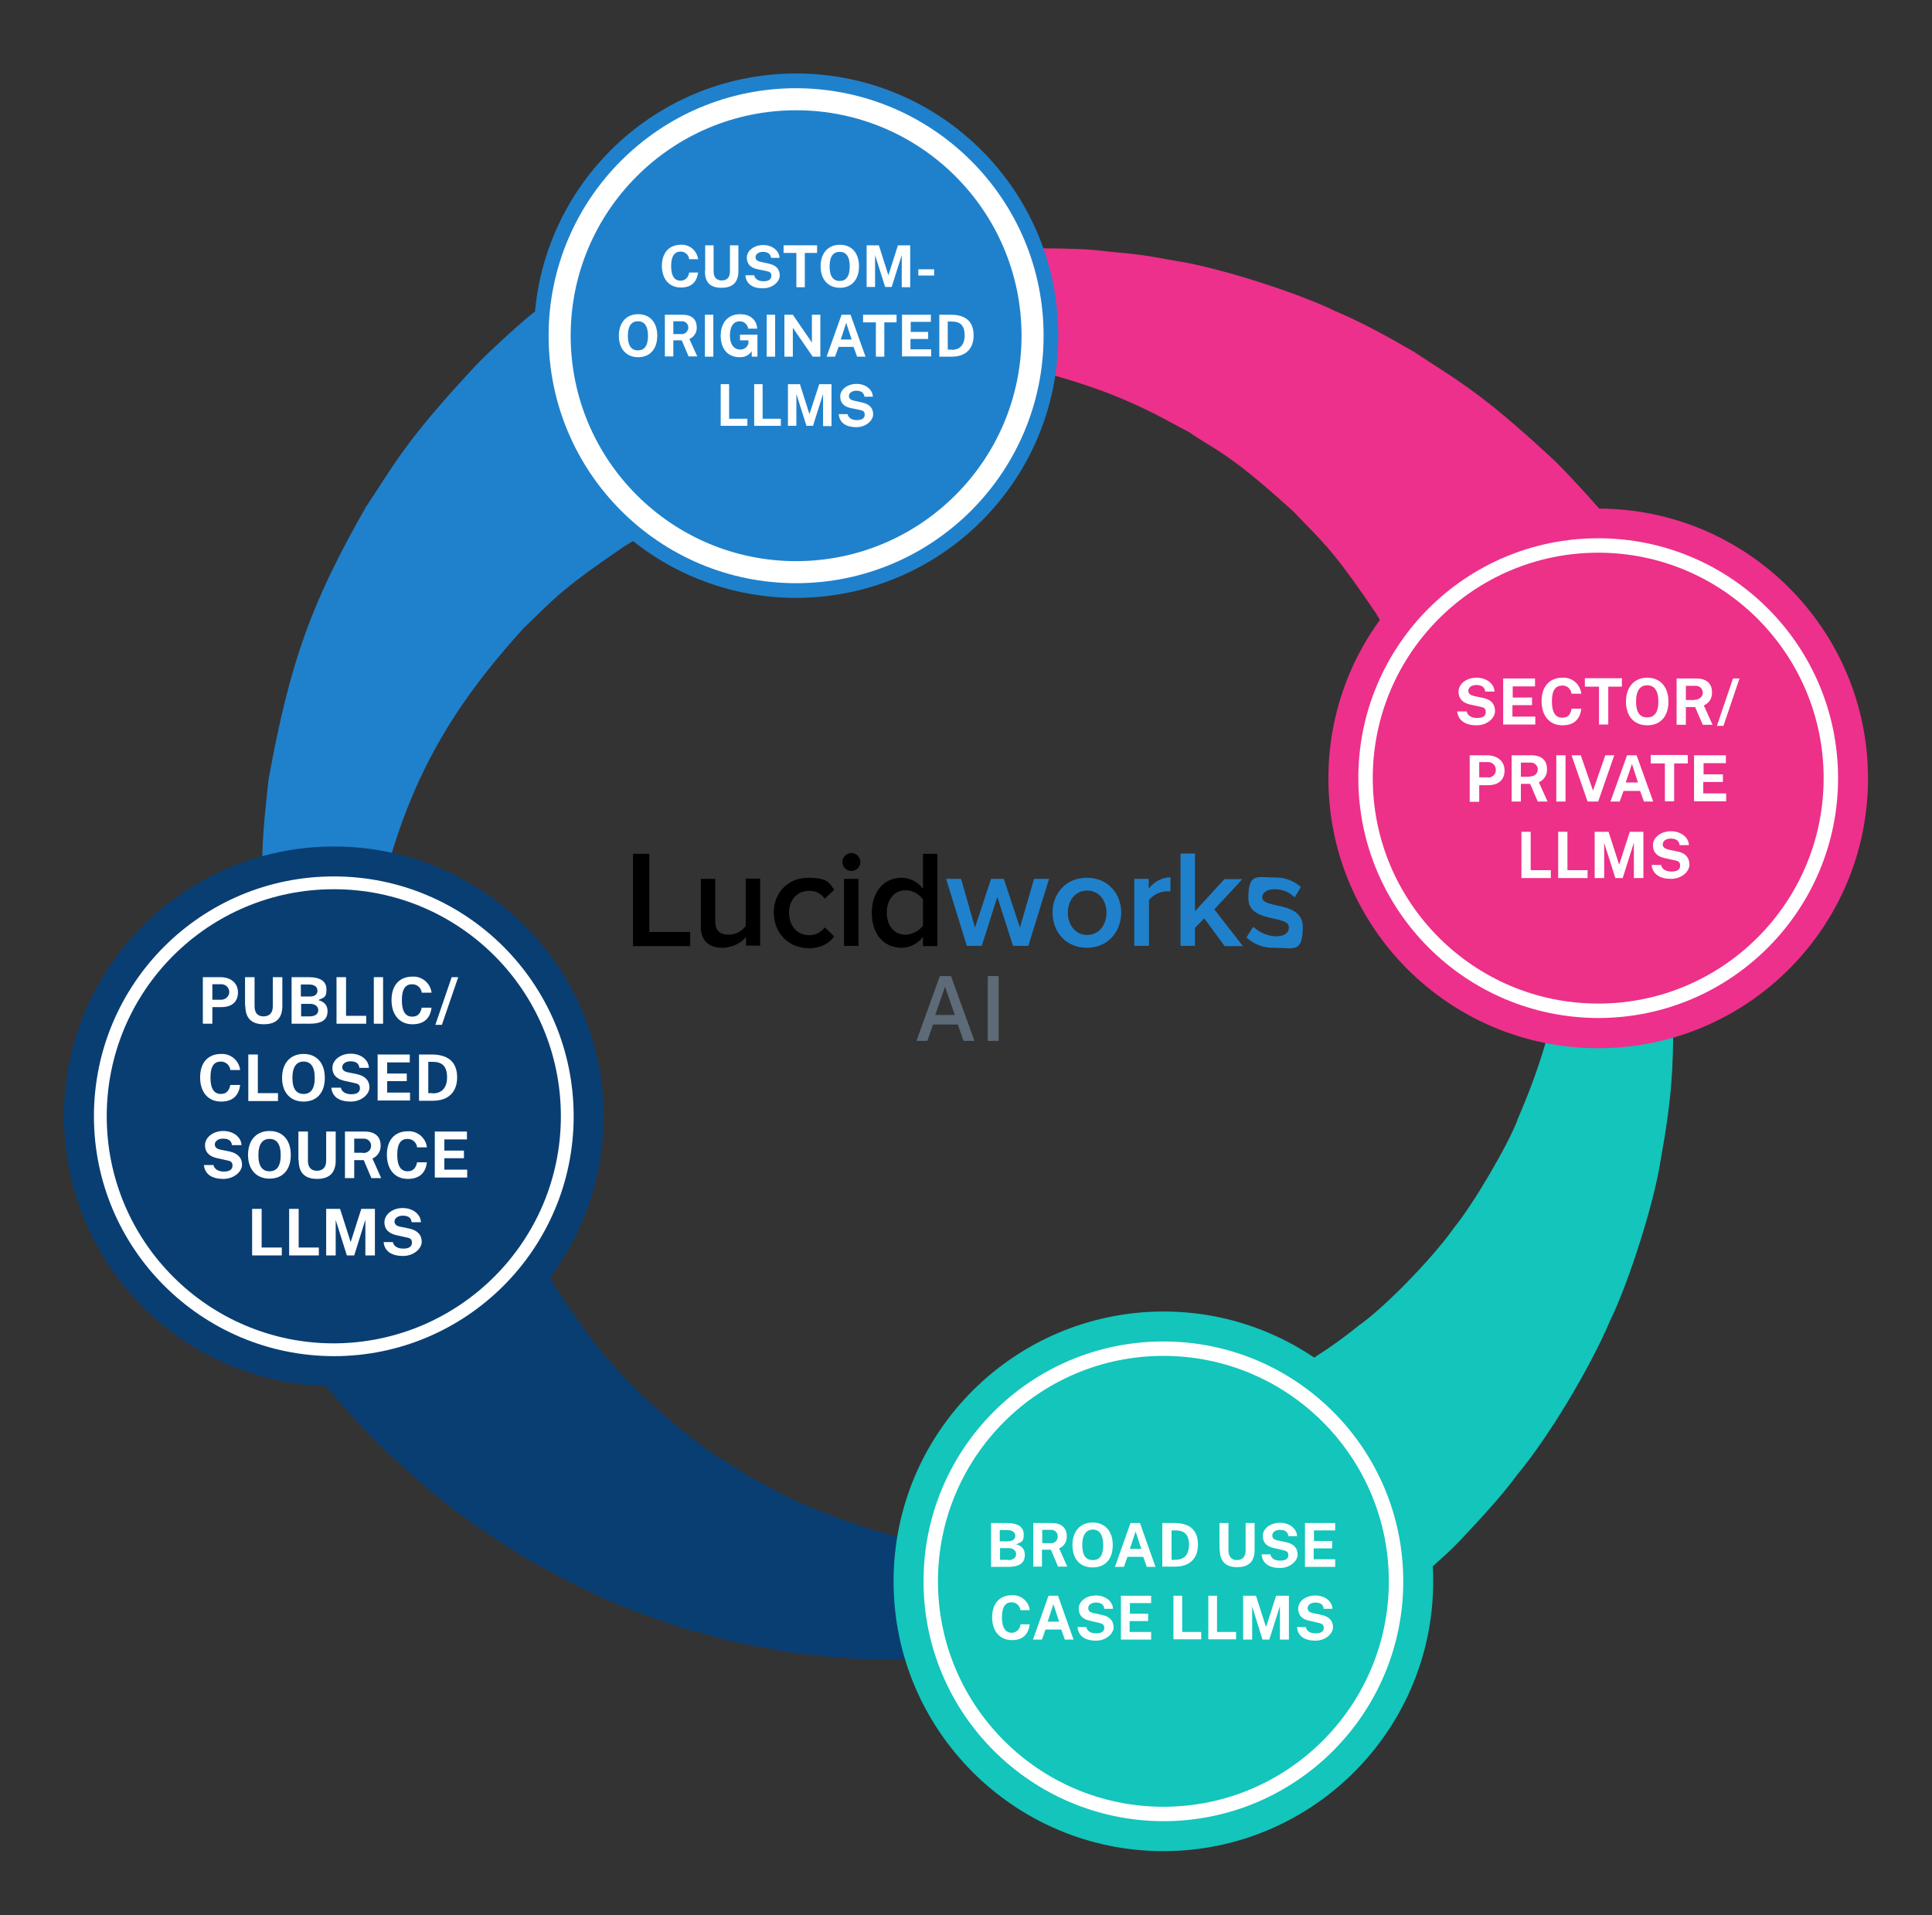 <?xml version="1.0" encoding="UTF-8"?> <svg xmlns="http://www.w3.org/2000/svg" xmlns:xlink="http://www.w3.org/1999/xlink" id="Layer_1" data-name="Layer 1" version="1.1" viewBox="0 0 709.6 703.4"><rect x="0" y="0" width="709.6" height="703.4" fill="#333333" stroke="none"/><defs><style> .cls-1 { fill: #5d6b78; } .cls-1, .cls-2, .cls-3, .cls-4, .cls-5, .cls-6, .cls-7, .cls-8, .cls-9 { stroke-width: 0px; } .cls-10 { clip-path: url(#clippath); } .cls-2 { fill: none; } .cls-3 { fill: #093e73; } .cls-4 { fill: #ed3088; } .cls-5 { fill: #ed308b; } .cls-6 { fill: #13c5bb; } .cls-7 { fill: #000; } .cls-8 { fill: #1f81cc; } .cls-9 { fill: #fff; } </style><clipPath id="clippath"><rect class="cls-2" width="709.6" height="703.4"></rect></clipPath></defs><path class="cls-7" d="M232.5,347.5v-33.9h6v28.7h15v5.2h-21Z"></path><g class="cls-10"><g><path class="cls-7" d="M274,347.5v-3.3c-2.2,2.5-5.4,3.9-8.7,3.9-5.2,0-7.9-2.8-7.9-7.8v-17.5h5.3v15.5c0,3.8,2,5,4.9,5,2.5,0,4.8-1.2,6.3-3.2v-17.4h5.3v24.6h-5.2c0,0,0,.1,0,.1Z"></path><path class="cls-7" d="M284.2,335.2c0-7.4,5.2-12.8,12.7-12.8s7.7,2.1,9.5,4.4l-3.5,3.3c-1.3-1.9-3.4-3-5.7-2.9-4.5,0-7.4,3.4-7.4,8.1s3,8.2,7.4,8.2c2.2,0,4.4-1,5.7-2.9l3.5,3.3c-1.7,2.4-4.6,4.4-9.5,4.4-7.5-.2-12.7-5.7-12.7-13.2"></path><path class="cls-7" d="M309.4,316.6c0-1.8,1.5-3.3,3.3-3.3,1.8,0,3.3,1.5,3.3,3.3s-1.5,3.3-3.3,3.3-3.3-1.5-3.3-3.3h0M310,347.5v-24.7h5.3v24.6h-5.3,0Z"></path><path class="cls-7" d="M339,347.5v-3.4c-1.9,2.5-4.8,4-7.9,4-6.3,0-10.9-4.8-10.9-12.8s4.6-12.9,10.9-12.9c3.1,0,6,1.5,7.9,4v-12.8h5.3v33.9h-5.3ZM339,340.1v-9.8c-1.5-2-3.8-3.3-6.4-3.3-4.2,0-6.9,3.4-6.9,8.2s2.7,8.1,6.9,8.1c2.5-.1,4.8-1.3,6.4-3.3"></path><path class="cls-8" d="M372.1,347.5l-5.8-18.1-5.7,18h-5.5l-7.6-24.6h5.5l5.1,17.9,5.9-17.9h4.7l5.9,17.9,5.2-17.9h5.5l-7.6,24.6h-5.8Z"></path><path class="cls-8" d="M386.6,335.2c0-7,4.8-12.8,12.6-12.8s12.6,5.9,12.6,12.8-4.8,12.9-12.6,12.9-12.6-5.9-12.6-12.9M406.4,335.2c0-4.3-2.6-8.1-7.1-8.1s-7.1,3.8-7.1,8.1,2.6,8.2,7.1,8.2c4.5,0,7.1-3.9,7.1-8.2"></path><path class="cls-8" d="M416.6,347.5v-24.7h5.3v3.6c1.9-2.5,4.8-4.1,8-4.2v5.2c-.5,0-1.1-.1-1.6,0-2.3,0-5.2,1.5-6.3,3.3v16.7h-5.4Z"></path><path class="cls-8" d="M449.8,347.5l-7.5-10.2-3.4,3.5v6.6h-5.3v-33.9h5.3v21.2l10.8-11.8h6.6l-10.3,11.1,10.5,13.5h-6.7Z"></path><path class="cls-8" d="M457.8,344.3l2.5-3.9c2.3,2.1,5.2,3.4,8.3,3.5,3.2,0,4.8-1.3,4.8-3.3,0-4.8-14.9-1.3-14.9-10.8s3.5-7.5,9.7-7.5c3.5-.1,6.9,1.1,9.6,3.5l-2.3,3.8c-1.9-2-4.6-3-7.3-3-2.8,0-4.6,1.2-4.6,3,0,4.4,14.9,1.1,14.9,10.9s-3.6,7.6-10.3,7.6c-3.8.2-7.6-1.2-10.4-3.8"></path><path class="cls-1" d="M344.9,358.5h4.4l8.6,23.8h-4l-2.1-6h-9.1l-2.1,6h-4l8.6-23.8ZM350.7,372.8l-3.6-10.4-3.6,10.4h7.2Z"></path><rect class="cls-1" x="362.8" y="358.5" width="4" height="23.8"></rect><path class="cls-3" d="M332.7,609.5c-1,0-2,0-3.4,0-1,0-2.2,0-3.7,0h-1.4c-7.9,0-15.8-.5-23.6-1.4-2.3-.2-5.1-.5-8.6-.9h-.4s-6.1-1.1-6.1-1.1c-15.3-2.8-15.6-2.8-22.3-4.7-2.7-.8-6.3-1.8-12.8-3.5h-.4c0-.1-.4-.3-.4-.3-2.5-.9-4.8-1.7-7.1-2.5-12.2-4.2-23.7-8.2-51-23.7h-.2c0-.1-.2-.3-.2-.3-1.6-1-3.1-2-4.6-3-14-9-23.3-15-46.9-37.1h0c-3.6-3.5-16.3-17.1-21-23.3-19.1-24.4-26.9-38.2-37.2-59.7l-5.7-12c-13-27.2-1.4-59.7,25.8-72.7,27.2-13,59.7-1.4,72.7,25.8,0,.2.2.3.2.5,2.9,6.2,4,11.6,5.6,19.2.4,1.7.7,3.5,1.1,5.4.3,1.2.5,2.2.7,2.9q.7,3.4,1.6,6.4c.2.7.4,1.5.7,2.5v.2s.6,2.3.6,2.3c.4,2.1,1,4.1,1.8,6.1.4,1,1,2.6,2,5.4,1.1,2.9,1.5,4.2,1.8,5,.4,1.1.5,1.5,5.5,12.4v.2c0,0,.2.2.2.2,1.4,3.5,8.3,15.4,9.9,17.9,13.6,20,17.7,24.3,25.3,32.1,1.4,1.4,2.9,3,4.6,4.7,18,16.4,24.6,20.6,32.4,25.4,2,1.2,4,2.5,6.2,4,2.1,1.1,4.1,2.2,6,3.2,7.8,4.3,15.2,8.3,33.8,14.7h.2c0,0,.2.1.2.1,12.9,4.9,31.2,7.8,40.1,9.2,1,.2,1.8.3,2.6.4,10.6,1.7,17.6,10,17.2,20.1-.2,4.5-2,8.9-5,12.2-3.4,3.7-8,6-13.1,6.3-4.1.3-7.4.5-10.1.7-8.3.6-10.5.7-13.3.7"></path><path class="cls-3" d="M171.8,416.2c1.8,7.9,1.1,5.4,3.1,12.4,2.8,10.7,1.3,5.4,4.7,14.8,3.3,8.5-.2,1.2,7.7,18.1,1.8,4.3,9,16.9,10.7,19.5,16.7,24.6,20.1,26.7,31.1,38.4,23.5,21.4,28.6,23,40.5,30.8,10.8,5.6,17.2,10.4,41.6,18.7,15.2,5.8,36.2,8.7,44.5,10.1,13.3,2.2,11.1,18.9,0,19.7-24.8,1.7-18.8,1.4-29.7,1.3-15.5-.3-11.7-.1-32.8-2.3-28.9-5.3-16.4-2.8-40-9.1-15.6-5.7-25-7.5-56.6-25.5-16.6-10.8-24.7-15.2-50.2-39-3.5-3.4-15.9-16.6-20-22.1-18.1-23.2-25.6-36-36.2-58l-5.6-12c-10.7-22.4-1.3-49.3,21.1-60,22.4-10.7,49.3-1.3,60,21.1,0,.2.2.4.3.6,3,6.4,3.8,12.1,6.1,22.6"></path><path class="cls-8" d="M117,368.9c-1,0-2.1,0-3.1-.2-8.9-1.4-15.7-8.8-16.2-17.8-.3-4.2-.5-7.4-.7-10.1-.8-10.9-.8-11.4-.7-16.8,0-1,0-2.2,0-3.7v-1.4c0-7.9.5-15.8,1.4-23.6.2-2.3.5-5.1.9-8.6v-.4s.1-.4.1-.4c7.8-42.6,15.4-64.1,35.7-99.7v-.2c.1,0,.3-.2.3-.2,1-1.6,2-3.2,3-4.6,9-14,15-23.3,37-46.9h0c3.4-3.7,17-16.4,23.2-21l3.4-2.7c9.5-7.5,9.7-7.6,12.6-9.5,1.2-.8,2.8-1.8,6.1-4.1h0c0,0,0-.1,0-.1,2.5-1.6,4.2-2.7,5.4-3.6,4.1-2.7,4.4-2.9,12-7l3.9-2.1,3.3-1.8c6.1-3.2,6.2-3.3,10.1-5.1.7-.3,1.6-.7,2.6-1.3l12-5.7c27.2-12.8,59.7-1.2,72.6,26.1,12.8,27.2,1.2,59.7-26.1,72.6,0,0,0,0-.1,0-6.2,2.9-11.6,4-19.1,5.6-1.7.4-3.5.7-5.5,1.2l-2.8.6q-3.5.8-6.5,1.6c-.7.2-1.5.4-2.6.7h-.2s-2.9.8-2.9.8c-1.8.4-3.6.9-5.4,1.6-1,.4-2.6,1-5.6,2.1-2.9,1.1-4.1,1.5-5,1.8-1.1.4-1.5.5-12.4,5.5h-.2c0,0-.2.2-.2.2-3.5,1.4-15.4,8.3-17.9,9.9-20,13.6-24.3,17.7-32.1,25.3-1.4,1.4-3,2.9-4.8,4.6-13.7,15.1-23.9,28.8-31.9,43.1-8.7,15.5-15.3,32.7-20.2,52.4-.3,1.4-.6,2.5-.8,3.4-.7,2.3-1.2,4.7-1.5,7.1-.1.8-.3,1.7-.5,2.8l-2.2,13.5c-1.5,9.4-9.6,16.3-19.1,16.3"></path><path class="cls-8" d="M289.6,166.5c-7.8,1.7-5.4,1.1-12.4,3.1-10.9,2.8-5.1,1.2-14.8,4.7-8.5,3.3-1.2-.2-18.1,7.7-4.3,1.8-16.9,9-19.5,10.7-24.6,16.7-26.6,20-38.4,31.1-26.8,29.4-44.1,57.6-54.6,99.8-2.3,9.1-1.7,6.3-2.9,14.1,0,.4-2.2,13.5-2.2,13.4-.9,5.4-5.9,9-11.3,8.1-4.5-.7-7.9-4.5-8.3-9-1.7-24.8-1.4-18.8-1.3-29.7.3-15.4.1-11.7,2.3-32.8,7.4-40.5,14.4-61.2,34.6-96.7,10.7-16.5,15.1-24.7,39-50.2,3.4-3.5,16.6-15.9,22.1-20,18.3-14.3,10.1-8,21.8-16,11.2-7.3,5.8-4.2,20.5-12.2,11-5.8,8.3-4.4,15.7-8l12-5.6c22.4-10.7,49.3-1.3,60,21.1,10.7,22.4,1.3,49.3-21.1,60-.2,0-.4.2-.6.3-6.4,3-12,3.8-22.6,6.1"></path><path class="cls-6" d="M418,635.3c-30.1,0-54.5-24.4-54.6-54.5,0-21.1,12.2-40.4,31.3-49.4,5.8-2.7,13.1-4.3,21.5-6.2,16.6-3.7,39.4-8.7,64.6-25.3,1.1-.7,2.2-1.5,3.3-2.2,5.3-3.4,10.5-7.2,15.4-11.2l.3-.2.3-.2c8.6-6.3,25-22.8,33.4-34.4l.2-.3.2-.3c7.3-8.8,20-30.7,23.4-39.6v-.2c0,0,.1-.2.1-.2,7.8-18,12.6-33.8,15.2-49.9,0-.4,1.5-9.3,2-12.4h0s.2-1.1.2-1.1c1.5-9.4,9.6-16.3,19.1-16.3,1,0,2.1,0,3.1.2,8.9,1.4,15.7,8.8,16.2,17.8.4,5.7.6,8.6.7,10.5q.2,3.2.5,8l.2,3v.4c0,2,0,3.9,0,5.7-.2,15.1-.3,25.1-4.8,49.9-2.3,14.9-11.5,44-18.4,58.1-7.4,17.5-22.6,42.8-34.1,56.6-6.2,8.4-13.1,15.7-19.8,22.9l-1.5,1.6c-2.6,2.7-5.3,5.2-7.9,7.5-1.2,1.1-2.4,2.2-3.5,3.2h0c-11.8,11.1-29.3,24.1-44.6,33.4h-.2c0,.1-1.6,1-1.6,1-17.1,9.3-17.4,9.5-32.2,16.4l-5,2.3c-7.2,3.4-15.2,5.2-23.2,5.2"></path><path class="cls-6" d="M486.2,507.9c6.4-4.4,13.3-8.7,19.6-14.1,9.7-7.2,26.8-24.5,35.4-36.5,7.9-9.4,21.1-32.2,25-42.2,7.3-16.8,12.9-33.6,15.9-52.2,0-.4,2.2-13.9,2.2-13.4.9-5.4,5.9-9,11.3-8.1,4.5.7,7.9,4.5,8.2,9.1,1.1,16.8.7,9.7,1.4,21.1-.3,18.5.2,27.1-4.7,54.2-2,13.2-10.9,42-17.7,55.7-7.3,17.3-22.5,42.2-32.9,54.7-6.4,8.6-13.7,16.2-20.7,23.8-3.6,3.7-7.4,7-11,10.4-12.1,11.3-29.2,23.8-43,32.1-20.3,11-17.8,9.7-38,19.2-22.6,10.4-49.3.5-59.7-22-10.3-22.3-.8-48.8,21.4-59.4,15.1-7.1,48.2-6.4,87.4-32.2"></path><path class="cls-5" d="M586,342.3c-21.1,0-40.4-12.2-49.4-31.3-2.9-6.2-4-11.6-5.6-19.2-.4-1.7-.7-3.5-1.1-5.4-.3-1.2-.5-2.1-.6-2.9q-.8-3.4-1.6-6.4c-.2-.7-.4-1.5-.7-2.5v-.2s-.6-2.3-.6-2.3c-.4-2.1-1-4.1-1.8-6.1-.4-1-1-2.6-2-5.4-.4-1.1-.8-2.2-1.2-3.3-.6-1.7-1.2-3.4-1.9-4.9-1.2-2.7-2.2-4.8-3-6.5-1.7-4-3.6-7.8-5.9-11.5-.8-1.3-1.5-2.6-2.2-3.8-1.1-2-2.1-3.9-3.2-5.6-13.5-19.9-17.7-24.3-25.3-32.1-1.4-1.4-2.9-3-4.6-4.8-18-16.4-24.6-20.6-32.4-25.4-2-1.2-4-2.5-6.2-4-1.5-.8-3.1-1.6-4.7-2.5-10.5-5.7-24.9-13.4-52.1-20.2-1.4-.4-2.6-.6-3.5-.9-2.2-.6-4.5-1.1-6.8-1.4-.8-.1-1.8-.3-3-.5l-13.5-2.2-8.7-1.4.2-2.2c-8.6-6.4-10.3-18.5-3.9-27.1,3.4-4.5,8.6-7.3,14.2-7.7,5.1-.3,7.2-.5,8.8-.6,2.5-.2,3.6-.3,12.3-.8h.4s.4,0,.4,0c2.2,0,4.2,0,6,0,10.2.1,16.9.2,24.4,1.2,2.1.2,3.8.4,5.2.5,4.8.4,9.5,1.1,14.3,2,1.5.3,3.4.6,5.7,1,14.9,2.3,44,11.5,58.1,18.4,10.2,4.3,19.8,9.7,29,15h.2c0,.1.2.3.2.3,1.6,1.1,3.2,2,4.6,3,14,9,23.3,15,46.9,37h0c3.6,3.5,16.3,17.1,21,23.3l2.8,3.5c7.4,9.5,7.5,9.6,9.4,12.5.7,1.1,1.8,2.8,4.1,6.1h0c0,0,0,.2,0,.2,1.6,2.5,2.7,4.2,3.5,5.4,2.5,3.7,4.8,7.6,6.8,11.6.6,1.2,1.4,2.5,2.3,4.2l1.8,3.3c3.3,6.2,3.3,6.3,5.2,10.2.3.7.7,1.6,1.2,2.6l5.7,12c12.8,27.3,1.1,59.8-26.2,72.6-7.2,3.4-15.1,5.2-23.1,5.2"></path><path class="cls-5" d="M539.2,284.3c-1.8-7.9-1.1-5.4-3.1-12.4-2.8-10.7-1.3-5.4-4.7-14.8-1.1-2.8-2-5.9-3.4-8.9-6.3-13.7-5.6-12.4-9.3-18.9-1.9-3.2-3.6-6.7-5.7-9.9-16.6-24.5-19.9-26.5-31.1-38.4-23.5-21.4-28.6-23-40.5-30.8-11.3-5.9-26.3-15.5-59.4-23.8-9.2-2.3-6.2-1.7-14.1-2.9l-13.5-2.2c-5.4-.9-9-5.9-8.1-11.3.7-4.5,4.5-7.9,9-8.2,13-.9,6.9-.5,21.1-1.4,13.8.2,21.2.1,29.5,1.2,14.7,1.5,9.4.8,24.7,3.5,13.3,2,42,10.9,55.7,17.7,9.7,4.1,18.9,9.3,28.2,14.6,16.6,10.7,24.7,15.2,50.2,39,3.5,3.4,15.9,16.6,20,22.1,14.4,18.4,7.9,10,16,21.8,7.3,11.3,4.3,5.9,12.2,20.5,5.8,11,4.4,8.3,8,15.7l5.6,12c10.7,22.4,1.2,49.3-21.2,60s-49.3,1.2-60-21.2c0-.2-.2-.3-.2-.5-3-6.4-3.8-12.1-6.1-22.6"></path><path class="cls-6" d="M426.2,652.8c-41.3,0-74.7-33.5-74.7-74.7,0-41.3,33.5-74.7,74.7-74.7,41.3,0,74.7,33.5,74.7,74.7,0,37-27,68.4-63.5,73.9-3.7.6-7.4.8-11.2.8h0ZM426.3,526.5c-2.6,0-5.2.2-7.7.6-28.2,4.3-47.5,30.6-43.2,58.7,3.8,25.2,25.4,43.8,50.9,43.8,2.6,0,5.2-.2,7.7-.6,28.2-4.3,47.5-30.6,43.2-58.7-3.8-25.2-25.4-43.8-50.9-43.8"></path><path class="cls-9" d="M495.7,567.6c-5.8-38.4-41.6-64.8-79.9-59s-64.8,41.6-59,79.9c5.8,38.4,41.6,64.8,79.9,59h0c38.3-5.8,64.7-41.6,59-79.9"></path><path class="cls-6" d="M412.3,485.9c-50.9,7.7-86,55.2-78.3,106.1,7.7,50.9,55.2,86,106.1,78.3,50.9-7.7,86-55.2,78.3-106.1,0,0,0,0,0,0-7.7-50.9-55.2-85.9-106.1-78.3M355.7,588.7c-5.9-39,20.9-75.3,59.9-81.2s75.3,20.9,81.2,59.9c5.9,39-20.9,75.3-59.9,81.2h0c-38.9,5.8-75.3-21-81.2-59.9M406.1,509h0"></path><path class="cls-9" d="M197,391.8c-5.8-38.3-41.5-64.6-79.8-58.8-38.3,5.8-64.6,41.5-58.8,79.8,5.8,38.3,41.5,64.6,79.8,58.8h0c38.3-5.8,64.6-41.5,58.8-79.8"></path><path class="cls-3" d="M114.9,317.9c-46.5,7.1-78.6,50.5-71.6,97,0-.4-.1-.8-.2-1.2,0,.4.1.8.2,1.2,0,.2,0,.4,0,.6,0-.2,0-.4,0-.6,7,46.6,50.5,78.6,97,71.6,46.6-7,78.6-50.5,71.6-97s-50.5-78.6-97-71.6c0,0,0,0,0,0M61.9,412.2c-5.4-36.4,19.7-70.2,56-75.6,36.2-5.4,70,19.5,75.6,55.8.3,2.1.6,3.7.8,5.1-.2-1.6-.5-3.3-.8-5.1,5.6,36.3-19.4,70.3-55.7,75.9-36.3,5.6-70.3-19.4-75.9-55.7,0,0,0-.2,0-.3M180.7,387.1c.1.6.2,1.5.4,2.6-.1-1-.3-1.9-.4-2.6"></path><path class="cls-9" d="M652.9,269c-5.8-38.4-41.6-64.8-80-59-38.4,5.8-64.8,41.6-59,80,5.8,38.4,41.6,64.8,80,59,0,0,0,0,0,0,38.4-5.8,64.8-41.6,59-80"></path><path class="cls-5" d="M671.2,267.5c0-.4-.1-.8-.2-1.3,0-.2,0-.4,0-.6,0,.2,0,.4,0,.6-7.3-48.4-52.5-81.8-100.9-74.5-48.4,7.3-81.8,52.5-74.5,100.9,7.3,48.4,52.5,81.8,100.9,74.5,48.4-7.4,81.7-52.5,74.5-100.9,0,.4.1.8.2,1.3M516.2,289.6c-.3-2.1-.6-3.8-.8-5.2.2,1.6.5,3.4.8,5.2-5.6-37.1,19.9-71.7,57-77.2,37.1-5.6,71.7,19.9,77.2,57,5.6,37.1-19.9,71.7-57,77.2-37.1,5.6-71.6-19.9-77.2-57M517.5,298.4c-.1-.8-.3-1.8-.5-3.2.2,1.2.4,2.4.5,3.2"></path><path class="cls-9" d="M352,112.3c-5.6-37.1-40.3-62.7-77.4-57.1-37.1,5.6-62.7,40.3-57.1,77.4,5.6,37.1,40.3,62.7,77.4,57.1,37.1-5.6,62.7-40.3,57.1-77.4"></path><path class="cls-8" d="M369.9,109.6c-7.1-47-50.9-79.3-97.9-72.2l7.1-1.1-7.1,1.1-12.2,1.8,12.2-1.8c-47,7.1-79.3,50.9-72.2,97.9,7.1,47,50.9,79.3,97.9,72.2,47-7.1,79.3-50.9,72.2-97.9M294.6,187.5c-36,5.4-69.5-19.3-74.9-55.3-5.4-36,19.3-69.5,55.3-74.9,36-5.4,69.5,19.3,74.9,55.3,5.4,36-19.3,69.5-55.3,74.9"></path><path class="cls-7" d="M544.9,263.2h2.8c.3,1.2,1.4,1.9,3,1.9s2.5-.5,2.5-1.7-.7-1.3-1.9-1.6l-2.5-.5c-2.1-.4-3.5-1.6-3.5-3.8s2.3-4,5.2-4,5.2,1.8,5.2,4.1h-2.7c-.1-1.4-1.2-1.9-2.6-1.9s-2.3.8-2.3,1.6.5,1.3,1.8,1.6l2.3.5c2.6.5,3.6,1.9,3.6,3.8s-2.2,4.1-5.4,4.1-5.3-1.3-5.6-4"></path><path class="cls-7" d="M558.3,253.7h9.2v2.3h-6.5v3.2h5.6v2.2h-5.6v3.3h6.6v2.3h-9.3v-13.4Z"></path><path class="cls-7" d="M569.4,260.3c0-4.2,2.3-6.8,6.1-6.8,2.8-.1,5.1,1.9,5.5,4.6h-2.8c-.1-1.4-1.3-2.4-2.7-2.4-1.9,0-3,1.3-3,4.6s1.1,4.7,3,4.7c1.4,0,2.6-1.2,2.7-2.6h2.8c-.3,2.5-1.7,4.8-5.5,4.8s-6.1-2.8-6.1-7"></path><path class="cls-7" d="M586,256.1h-4v-2.4h10.7v2.4h-4v11h-2.7v-11Z"></path><path class="cls-7" d="M593.8,260.4c0-4.3,2.4-6.9,6.2-6.9s6.1,2.6,6.1,6.9-2.4,6.9-6.1,6.9-6.2-2.6-6.2-6.9M603.2,260.4c0-3.3-1.2-4.7-3.2-4.7s-3.2,1.4-3.2,4.7,1.3,4.6,3.2,4.6,3.2-1.3,3.2-4.6"></path><path class="cls-7" d="M608.5,253.7h5.6c3.2,0,4.6,1.6,4.6,4,0,1.6-.9,3.1-2.4,3.8l2.5,5.6h-2.8l-2.2-5.2h-2.7v5.2h-2.7v-13.4ZM613.7,259.8c1.2.1,2.2-.7,2.3-1.8,0,0,0-.2,0-.3,0-1.1-.9-2-1.9-2,0,0-.1,0-.2,0h-2.7v4.1h2.5Z"></path><path class="cls-7" d="M624.8,253.7h1.9l-4.7,13.7h-1.9l4.7-13.7Z"></path><path class="cls-7" d="M548.6,275.9h4.9c2.9,0,5.1,1.6,5.1,4.4s-1.9,4.2-4.8,4.2h-2.6v4.8h-2.7v-13.4ZM553.8,282.4c1.2,0,2.3-.9,2.3-2.1,0,0,0,0,0-.1,0-1.2-1-2.2-2.2-2.2,0,0-.1,0-.2,0h-2.5v4.4h2.5Z"></path><path class="cls-7" d="M560.7,275.9h5.6c3.2,0,4.6,1.6,4.6,4,0,1.6-.9,3.1-2.4,3.8l2.5,5.6h-2.8l-2.2-5.2h-2.7v5.2h-2.7v-13.4ZM565.9,282c1.2.1,2.2-.7,2.3-1.8,0,0,0-.2,0-.3,0-1.1-.9-2-1.9-2,0,0-.1,0-.2,0h-2.7v4.1h2.5Z"></path><rect class="cls-7" x="573.6" y="275.9" width="2.7" height="13.4"></rect><path class="cls-7" d="M578.2,275.9h2.6l3.6,10.3,3.6-10.3h2.6l-4.6,13.4h-3.1l-4.6-13.4Z"></path><path class="cls-7" d="M594.1,275.9h2.9l4.8,13.4h-2.7l-1.1-3.1h-4.8l-1.1,3.1h-2.7l4.8-13.4ZM597.3,283.8l-1.8-5.3-1.8,5.3h3.6Z"></path><path class="cls-7" d="M605,278.3h-4v-2.4h10.7v2.4h-4v11h-2.7v-11Z"></path><path class="cls-7" d="M613.6,275.9h9.2v2.3h-6.5v3.2h5.6v2.2h-5.6v3.3h6.6v2.3h-9.3v-13.4Z"></path><path class="cls-7" d="M563.5,298.1h2.7v11.1h5.8v2.3h-8.5v-13.4Z"></path><path class="cls-7" d="M574.2,298.1h2.7v11.1h5.8v2.3h-8.5v-13.4Z"></path><path class="cls-7" d="M584.9,298.1h3.9l3.1,9.5,3.1-9.5h3.9v13.4h-2.7v-10.2l-3.2,10.2h-2.1l-3.2-10.2v10.2h-2.7v-13.4Z"></path><path class="cls-7" d="M601.3,307.7h2.8c.3,1.2,1.4,1.9,3,1.9s2.5-.5,2.5-1.7-.7-1.3-1.9-1.6l-2.5-.5c-2.1-.4-3.5-1.6-3.5-3.8s2.3-4,5.2-4,5.2,1.8,5.2,4.1h-2.7c-.1-1.4-1.2-1.9-2.6-1.9s-2.3.8-2.3,1.6.5,1.3,1.8,1.6l2.3.5c2.6.5,3.6,1.9,3.6,3.8s-2.2,4.1-5.4,4.1-5.3-1.3-5.6-4"></path><path class="cls-7" d="M378.5,561.5h4.6c3.3,0,4.9,1.2,4.9,3.3s-.6,2.2-2.2,2.9c1.5.2,2.6,1.5,2.5,3.1,0,2.4-1.5,3.5-5,3.5h-4.8v-12.7ZM383.5,566.8c1,0,2-.5,2-1.6s-.9-1.7-2.2-1.7h-2.3v3.3h2.5ZM383.4,572.2c1.5,0,2.4-.7,2.4-1.7s-1-1.7-2.2-1.7h-2.5v3.4h2.3Z"></path><path class="cls-7" d="M390.8,561.5h5.4c3,0,4.4,1.6,4.4,3.8,0,1.5-.8,3-2.2,3.6l2.4,5.3h-2.7l-2.1-4.9h-2.6v4.9h-2.6v-12.7ZM395.7,567.3c1.1.1,2.1-.7,2.2-1.7,0,0,0-.2,0-.2,0-1-.8-1.9-1.9-1.9,0,0-.1,0-.2,0h-2.5v3.9h2.4Z"></path><path class="cls-7" d="M402.2,567.9c0-4.1,2.3-6.6,5.9-6.6s5.8,2.5,5.8,6.6-2.2,6.5-5.8,6.5-5.9-2.5-5.9-6.5M411.1,567.9c0-3.2-1.2-4.5-3-4.5s-3.1,1.3-3.1,4.5,1.2,4.4,3.1,4.4,3-1.3,3-4.4"></path><path class="cls-7" d="M419.2,561.5h2.7l4.6,12.7h-2.6l-1-3h-4.6l-1.1,3h-2.6l4.6-12.7ZM422.3,569l-1.7-5.1-1.7,5.1h3.4Z"></path><path class="cls-7" d="M428.4,561.5c.3,0,2.7,0,3.8,0,4.6.1,6.6,2.5,6.6,6.3s-2.1,6.4-6.7,6.4h-3.7v-12.7ZM432.2,572.2c2.2,0,4-1.2,4-4.4s-1.5-4.2-3.9-4.2h-1.2v8.6h1.2Z"></path><path class="cls-7" d="M445,569.3v-7.8h2.6v8c0,1.9,1,2.7,2.5,2.7s2.5-.8,2.5-2.7v-8h2.6v7.9c0,3.1-1.4,5-5.1,5s-5.1-1.9-5.1-5.1"></path><path class="cls-7" d="M457.3,570.6h2.6c.3,1.2,1.3,1.8,2.8,1.8s2.4-.5,2.4-1.6-.7-1.2-1.8-1.5l-2.4-.5c-2-.4-3.3-1.5-3.3-3.6s2.2-3.8,5-3.8,4.9,1.7,5,3.9h-2.6c-.1-1.3-1.1-1.8-2.5-1.8s-2.2.7-2.2,1.6.5,1.2,1.7,1.5l2.2.5c2.5.5,3.5,1.8,3.5,3.6s-2.1,3.9-5.1,3.9-5.1-1.3-5.3-3.8"></path><path class="cls-7" d="M470,561.5h8.7v2.2h-6.2v3.1h5.3v2.1h-5.4v3.2h6.3v2.2h-8.8v-12.7Z"></path><path class="cls-7" d="M378.8,588.9c0-4,2.2-6.4,5.8-6.4,2.6-.1,4.9,1.8,5.2,4.4h-2.7c-.1-1.3-1.2-2.3-2.6-2.3-1.8,0-2.9,1.2-2.9,4.4s1.1,4.5,2.9,4.5c1.4,0,2.5-1.1,2.6-2.5h2.7c-.3,2.4-1.6,4.6-5.2,4.6s-5.8-2.6-5.8-6.7"></path><path class="cls-7" d="M395.3,582.6h2.7l4.6,12.7h-2.6l-1-3h-4.6l-1.1,3h-2.6l4.6-12.7ZM398.3,590.2l-1.7-5.1-1.7,5.1h3.4Z"></path><path class="cls-7" d="M403.7,591.7h2.6c.3,1.2,1.3,1.8,2.8,1.8s2.4-.5,2.4-1.6-.7-1.2-1.8-1.5l-2.4-.5c-2-.4-3.3-1.5-3.3-3.6s2.2-3.8,5-3.8,4.9,1.7,5,3.9h-2.6c-.1-1.3-1.1-1.8-2.5-1.8s-2.2.7-2.2,1.6.5,1.2,1.7,1.5l2.2.5c2.5.5,3.5,1.8,3.5,3.6s-2.1,3.9-5.1,3.9-5.1-1.3-5.3-3.8"></path><path class="cls-7" d="M416.4,582.6h8.7v2.2h-6.2v3.1h5.3v2.1h-5.4v3.2h6.3v2.2h-8.8v-12.7Z"></path><path class="cls-7" d="M431.5,582.6h2.6v10.6h5.5v2.2h-8.1v-12.7Z"></path><path class="cls-7" d="M441.7,582.6h2.6v10.6h5.5v2.2h-8.1v-12.7Z"></path><path class="cls-7" d="M451.9,582.6h3.7l2.9,9.1,2.9-9.1h3.7v12.7h-2.6v-9.7l-3.1,9.7h-2l-3-9.7v9.7h-2.6v-12.7Z"></path><path class="cls-7" d="M467.5,591.7h2.6c.3,1.2,1.3,1.8,2.8,1.8s2.4-.5,2.4-1.6-.7-1.2-1.8-1.5l-2.4-.5c-2-.4-3.3-1.5-3.3-3.6s2.2-3.8,5-3.8,4.9,1.7,5,3.9h-2.6c-.1-1.3-1.1-1.8-2.5-1.8s-2.2.7-2.2,1.6.5,1.2,1.7,1.5l2.2.5c2.5.5,3.5,1.8,3.5,3.6s-2.1,3.9-5.1,3.9-5.1-1.3-5.3-3.8"></path><path class="cls-7" d="M93.3,366.1h4.5c2.6,0,4.6,1.4,4.6,4s-1.7,3.8-4.3,3.8h-2.3v4.3h-2.5v-12.1ZM98,372c1.1,0,2.1-.8,2.1-1.9,0,0,0,0,0-.1,0-1.1-.9-2-2-2,0,0-.1,0-.2,0h-2.2v4h2.3Z"></path><path class="cls-7" d="M104.2,373.6v-7.4h2.5v7.6c0,1.8,1,2.6,2.4,2.6s2.4-.8,2.4-2.6v-7.6h2.5v7.5c0,2.9-1.3,4.8-4.9,4.8s-4.8-1.9-4.8-4.9"></path><path class="cls-7" d="M116.3,366.1h4.4c3.2,0,4.7,1.1,4.7,3.2s-.5,2.1-2.1,2.7c1.4.2,2.5,1.5,2.4,2.9,0,2.2-1.5,3.3-4.8,3.3h-4.6v-12.1ZM121.1,371.1c1,0,1.9-.5,1.9-1.5s-.9-1.6-2.1-1.6h-2.2v3.1h2.3ZM121,376.4c1.5,0,2.2-.6,2.2-1.6s-.9-1.6-2.1-1.6h-2.3v3.3h2.2Z"></path><path class="cls-7" d="M128,366.1h2.5v10h5.3v2.1h-7.7v-12.1Z"></path><rect class="cls-7" x="137.7" y="366.1" width="2.4" height="12.1"></rect><path class="cls-7" d="M142.3,372.1c0-3.8,2.1-6.1,5.5-6.1,2.5-.1,4.7,1.7,4.9,4.2h-2.6c-.1-1.3-1.2-2.2-2.4-2.2-1.7,0-2.7,1.2-2.7,4.1s1,4.3,2.7,4.3c1.3,0,2.3-1.1,2.4-2.3h2.6c-.3,2.3-1.5,4.4-4.9,4.4s-5.5-2.5-5.5-6.3"></path><path class="cls-7" d="M158,366.1h1.7l-4.2,12.4h-1.7l4.2-12.4Z"></path><path class="cls-7" d="M92.5,392.2c0-3.8,2.1-6.1,5.5-6.1,2.5-.1,4.7,1.7,4.9,4.2h-2.6c-.1-1.3-1.2-2.2-2.4-2.2-1.7,0-2.7,1.2-2.7,4.1s1,4.3,2.7,4.3c1.3,0,2.3-1.1,2.4-2.3h2.6c-.3,2.3-1.5,4.4-4.9,4.4s-5.5-2.5-5.5-6.3"></path><path class="cls-7" d="M105,386.2h2.5v10h5.3v2.1h-7.7v-12.1Z"></path><path class="cls-7" d="M113.8,392.3c0-3.9,2.2-6.3,5.6-6.3s5.5,2.4,5.5,6.3-2.1,6.2-5.5,6.2-5.6-2.3-5.6-6.2M122.3,392.4c0-3-1.1-4.3-2.9-4.3s-2.9,1.3-2.9,4.3,1.1,4.2,2.9,4.2,2.9-1.2,2.9-4.2"></path><path class="cls-7" d="M126.7,394.9h2.5c.2,1.1,1.2,1.7,2.7,1.7s2.3-.5,2.3-1.5-.6-1.2-1.7-1.4l-2.3-.5c-1.9-.4-3.2-1.4-3.2-3.4s2.1-3.7,4.7-3.7,4.7,1.6,4.7,3.7h-2.4c-.1-1.3-1.1-1.7-2.3-1.7s-2.1.7-2.1,1.5.5,1.2,1.6,1.4l2.1.5c2.3.5,3.3,1.7,3.3,3.5s-2,3.7-4.9,3.7-4.8-1.2-5.1-3.6"></path><path class="cls-7" d="M138.8,386.2h8.3v2.1h-5.9v2.9h5.1v2h-5.1v3h6v2.1h-8.4v-12.1Z"></path><path class="cls-7" d="M149.5,386.2c.3,0,2.6,0,3.6,0,4.4.1,6.3,2.4,6.3,6s-2,6.1-6.4,6.1h-3.5v-12.1ZM153,396.4c2.1,0,3.8-1.1,3.8-4.2s-1.4-4-3.7-4h-1.2v8.2h1.1Z"></path><path class="cls-7" d="M93.5,415h2.5c.2,1.1,1.2,1.7,2.7,1.7s2.3-.5,2.3-1.5-.6-1.2-1.7-1.4l-2.3-.5c-1.9-.4-3.2-1.4-3.2-3.4s2.1-3.7,4.7-3.7,4.7,1.6,4.7,3.7h-2.4c-.1-1.3-1.1-1.7-2.3-1.7s-2.1.7-2.1,1.5.5,1.2,1.6,1.4l2.1.5c2.3.5,3.3,1.7,3.3,3.5s-2,3.7-4.9,3.7-4.8-1.2-5.1-3.6"></path><path class="cls-7" d="M105,412.4c0-3.9,2.2-6.3,5.6-6.3s5.5,2.4,5.5,6.3-2.1,6.2-5.5,6.2-5.6-2.3-5.6-6.2M113.4,412.5c0-3-1.1-4.3-2.9-4.3s-2.9,1.3-2.9,4.3,1.1,4.2,2.9,4.2,2.9-1.2,2.9-4.2"></path><path class="cls-7" d="M118.1,413.8v-7.4h2.5v7.6c0,1.8,1,2.6,2.4,2.6s2.4-.8,2.4-2.6v-7.6h2.5v7.5c0,2.9-1.3,4.8-4.9,4.8s-4.8-1.9-4.8-4.9"></path><path class="cls-7" d="M130.2,406.4h5.1c2.9,0,4.2,1.5,4.2,3.6,0,1.5-.8,2.8-2.1,3.4l2.3,5.1h-2.5l-2-4.7h-2.5v4.7h-2.4v-12.1ZM134.9,411.9c1,.1,2-.6,2.1-1.7,0,0,0-.2,0-.2,0-1-.8-1.8-1.8-1.8,0,0-.1,0-.2,0h-2.4v3.7h2.2Z"></path><path class="cls-7" d="M141.1,412.3c0-3.8,2.1-6.1,5.5-6.1,2.5-.1,4.7,1.7,4.9,4.2h-2.6c-.1-1.3-1.2-2.2-2.4-2.2-1.7,0-2.7,1.2-2.7,4.1s1,4.3,2.7,4.3c1.3,0,2.3-1.1,2.4-2.3h2.6c-.3,2.3-1.5,4.4-4.9,4.4s-5.5-2.5-5.5-6.3"></path><path class="cls-7" d="M153.7,406.4h8.3v2.1h-5.9v2.9h5.1v2h-5.1v3h6v2.1h-8.4v-12.1Z"></path><path class="cls-7" d="M106,426.5h2.5v10h5.3v2.1h-7.7v-12.1Z"></path><path class="cls-7" d="M115.7,426.5h2.5v10h5.3v2.1h-7.7v-12.1Z"></path><path class="cls-7" d="M125.3,426.5h3.6l2.8,8.6,2.8-8.6h3.5v12.1h-2.5v-9.3l-2.9,9.3h-1.9l-2.9-9.2v9.2h-2.5v-12.1Z"></path><path class="cls-7" d="M140.2,435.1h2.5c.2,1.1,1.2,1.7,2.7,1.7s2.3-.5,2.3-1.5-.6-1.2-1.7-1.4l-2.3-.5c-1.9-.4-3.2-1.4-3.2-3.4s2.1-3.7,4.7-3.7,4.7,1.6,4.7,3.7h-2.4c-.1-1.3-1.1-1.7-2.3-1.7s-2.1.7-2.1,1.5.5,1.2,1.6,1.4l2.1.5c2.3.5,3.3,1.7,3.3,3.5s-2,3.7-4.9,3.7-4.8-1.2-5.1-3.6"></path><path class="cls-7" d="M244,102.5c0-3.8,2.1-6.2,5.5-6.2,2.5-.1,4.7,1.7,5,4.2h-2.6c-.1-1.3-1.2-2.2-2.5-2.2-1.7,0-2.7,1.2-2.7,4.2s1,4.3,2.7,4.3c1.3,0,2.4-1.1,2.5-2.4h2.6c-.3,2.3-1.5,4.4-5,4.4s-5.5-2.5-5.5-6.4"></path><path class="cls-7" d="M256.7,103.9v-7.5h2.5v7.7c0,1.8,1,2.6,2.4,2.6s2.4-.8,2.4-2.6v-7.7h2.5v7.6c0,3-1.3,4.8-4.9,4.8s-4.9-1.9-4.9-4.9"></path><path class="cls-7" d="M268.4,105.2h2.5c.2,1.1,1.3,1.7,2.7,1.7s2.3-.5,2.3-1.6-.6-1.2-1.7-1.4l-2.3-.5c-2-.4-3.2-1.4-3.2-3.4s2.1-3.7,4.8-3.7,4.7,1.6,4.8,3.7h-2.5c-.1-1.3-1.1-1.8-2.4-1.8s-2.1.7-2.1,1.5.5,1.2,1.6,1.4l2.1.5c2.4.5,3.3,1.8,3.3,3.5s-2,3.7-4.9,3.7-4.9-1.2-5.1-3.7"></path><path class="cls-7" d="M283.2,98.7h-3.7v-2.2h9.8v2.2h-3.6v10h-2.5v-10Z"></path><path class="cls-7" d="M290.4,102.6c0-3.9,2.2-6.3,5.6-6.3s5.6,2.4,5.6,6.3-2.2,6.3-5.6,6.3-5.6-2.4-5.6-6.3M299,102.6c0-3.1-1.1-4.3-2.9-4.3s-2.9,1.3-2.9,4.3,1.2,4.2,2.9,4.2,2.9-1.2,2.9-4.2"></path><path class="cls-7" d="M303.8,96.5h3.6l2.8,8.7,2.8-8.7h3.6v12.2h-2.5v-9.4l-2.9,9.4h-1.9l-2.9-9.3v9.3h-2.5v-12.2Z"></path><path class="cls-7" d="M319,103.4h4.6v1.8h-4.6s0-1.8,0-1.8Z"></path><path class="cls-7" d="M231.4,122.9c0-3.9,2.2-6.3,5.6-6.3s5.6,2.4,5.6,6.3-2.2,6.3-5.6,6.3-5.6-2.4-5.6-6.3M239.9,122.9c0-3.1-1.1-4.3-2.9-4.3s-2.9,1.3-2.9,4.3,1.2,4.2,2.9,4.2,2.9-1.2,2.9-4.2"></path><path class="cls-7" d="M244.8,116.8h5.2c2.9,0,4.2,1.5,4.2,3.7,0,1.5-.8,2.9-2.1,3.5l2.3,5.1h-2.6l-2-4.7h-2.5v4.7h-2.5v-12.2ZM249.5,122.4c1.1.1,2-.6,2.1-1.7,0,0,0-.2,0-.2,0-1-.8-1.8-1.8-1.8,0,0-.1,0-.2,0h-2.4v3.7h2.3Z"></path><rect class="cls-7" x="256.6" y="116.8" width="2.5" height="12.2"></rect><path class="cls-7" d="M261.2,122.9c0-3.9,2.3-6.3,5.6-6.3,2.5-.2,4.7,1.7,5,4.2h-2.6c-.2-1.2-1.2-2.1-2.5-2.1-1.6,0-2.9,1.2-2.9,4.2s1.5,4.1,3,4.1c1.2,0,2.2-.8,2.4-2v-.7c0,0-2.4,0-2.4,0v-1.7h5.1v6.4h-1.7v-1.6c-.8,1.2-2.2,1.8-3.6,1.8-3.4,0-5.5-2.4-5.5-6.2"></path><rect class="cls-7" x="274.6" y="116.8" width="2.5" height="12.2"></rect><path class="cls-7" d="M279.8,116.8h2.4l5.6,8.1v-8.1h2.5v12.2h-2.2l-5.8-8.4v8.4h-2.5v-12.2Z"></path><path class="cls-7" d="M296.5,116.8h2.6l4.4,12.2h-2.5l-1-2.8h-4.4l-1,2.8h-2.5l4.4-12.2ZM299.4,124l-1.6-4.9-1.6,4.9h3.2Z"></path><path class="cls-7" d="M306.5,119h-3.7v-2.2h9.8v2.2h-3.6v10h-2.5v-10Z"></path><path class="cls-7" d="M314.3,116.8h8.4v2.1h-5.9v3h5.1v2h-5.2v3h6v2.1h-8.5v-12.2Z"></path><path class="cls-7" d="M325.1,116.8c.3,0,2.6,0,3.7,0,4.4.1,6.3,2.4,6.3,6s-2,6.2-6.4,6.2h-3.6v-12.2ZM328.7,127c2.1,0,3.8-1.1,3.8-4.2s-1.4-4-3.8-4h-1.2v8.2h1.1Z"></path><path class="cls-7" d="M261.2,137.1h2.5v10.1h5.3v2.1h-7.8v-12.2Z"></path><path class="cls-7" d="M271,137.1h2.5v10.1h5.3v2.1h-7.8v-12.2Z"></path><path class="cls-7" d="M280.8,137.1h3.6l2.8,8.7,2.8-8.7h3.6v12.2h-2.5v-9.4l-2.9,9.4h-1.9l-2.9-9.3v9.3h-2.5v-12.2Z"></path><path class="cls-7" d="M295.8,145.8h2.5c.2,1.1,1.3,1.7,2.7,1.7s2.3-.5,2.3-1.6-.6-1.2-1.7-1.4l-2.3-.5c-2-.4-3.2-1.4-3.2-3.4s2.1-3.7,4.8-3.7,4.7,1.6,4.8,3.7h-2.5c-.1-1.3-1.1-1.8-2.4-1.8s-2.1.7-2.1,1.5.5,1.2,1.6,1.4l2.1.5c2.4.5,3.3,1.8,3.3,3.5s-2,3.7-4.9,3.7-4.9-1.2-5.1-3.7"></path><path class="cls-9" d="M427.3,674.4c-51.7,0-93.6-41.9-93.6-93.6s41.9-93.6,93.6-93.6,93.6,41.9,93.6,93.6h0c0,51.7-41.9,93.5-93.6,93.6"></path><path class="cls-6" d="M427.3,481.7c54.7,0,99.1,44.4,99.1,99.1s-44.4,99.1-99.1,99.1-99.1-44.4-99.1-99.1h0c0-54.7,44.4-99,99.1-99.1ZM427.3,668.9c48.6,0,88.1-39.4,88.1-88.1s-39.4-88.1-88.1-88.1-88.1,39.4-88.1,88.1c0,48.6,39.5,88,88.1,88.1Z"></path><path class="cls-6" d="M510.1,580.8c0,45.7-37.1,82.8-82.8,82.8s-82.8-37.1-82.8-82.8,37.1-82.8,82.8-82.8h0c45.7,0,82.8,37.1,82.8,82.8h0"></path><path class="cls-9" d="M364,559.4h5.8c4.2,0,6.2,1.5,6.2,4.2s-.7,2.7-2.8,3.6c2.7.7,3.2,2.4,3.2,3.9,0,3-1.9,4.4-6.3,4.4h-6.1v-16.1ZM370.3,566.1c1.3,0,2.6-.6,2.6-2s-1.2-2.1-2.8-2.1h-2.9v4.1h3.1ZM370.2,573c1.9,0,3-.8,3-2.2s-1.2-2.2-2.8-2.2h-3.1v4.3h2.9Z"></path><path class="cls-9" d="M379.5,559.4h6.8c3.8,0,5.5,2,5.5,4.8.1,2-1,3.8-2.8,4.5l3,6.7h-3.4l-2.6-6.2h-3.3v6.2h-3.2v-16.1ZM385.7,566.8c1.4.2,2.6-.8,2.8-2.2,0-.1,0-.2,0-.3,0-1.3-1-2.4-2.3-2.4,0,0-.2,0-.2,0h-3.2v4.9h3Z"></path><path class="cls-9" d="M393.9,567.5c0-5.1,2.9-8.3,7.4-8.3s7.4,3.1,7.4,8.3-2.8,8.2-7.4,8.2-7.4-3.1-7.4-8.2M405.2,567.5c0-4-1.5-5.7-3.8-5.7s-3.9,1.7-3.9,5.7,1.5,5.5,3.9,5.5,3.8-1.6,3.8-5.5"></path><path class="cls-9" d="M415.3,559.4h3.4l5.7,16.1h-3.2l-1.3-3.7h-5.8l-1.3,3.7h-3.3l5.7-16.1ZM419.2,568.9l-2.1-6.4-2.1,6.4h4.3Z"></path><path class="cls-9" d="M426.9,559.4c.3,0,3.4,0,4.8,0,5.8.1,8.3,3.1,8.3,7.9s-2.7,8.1-8.4,8.1h-4.7v-16.1ZM431.7,572.9c2.8,0,5-1.5,5-5.5s-1.9-5.3-4.9-5.3h-1.5v10.8h1.5Z"></path><path class="cls-9" d="M447.9,569.2v-9.8h3.3v10.1c0,2.4,1.3,3.5,3.1,3.5s3.2-1,3.2-3.5v-10.1h3.3v9.9c0,3.9-1.8,6.3-6.4,6.3s-6.4-2.5-6.4-6.5"></path><path class="cls-9" d="M463.3,570.9h3.3c.3,1.5,1.6,2.3,3.6,2.3s3-.7,3-2-.8-1.6-2.2-1.9l-3-.7c-2.6-.5-4.2-1.9-4.2-4.5s2.7-4.8,6.3-4.8,6.2,2.2,6.3,4.9h-3.2c-.2-1.7-1.4-2.3-3.1-2.3s-2.8.9-2.8,2,.6,1.6,2.1,1.9l2.8.6c3.1.6,4.4,2.3,4.4,4.6s-2.7,4.9-6.5,4.9-6.4-1.6-6.7-4.8"></path><path class="cls-9" d="M479.4,559.4h11v2.7h-7.8v3.9h6.7v2.7h-6.8v4h7.9v2.8h-11.1v-16.1Z"></path><path class="cls-9" d="M364.4,594c0-5.1,2.8-8.1,7.3-8.1,3.3-.2,6.2,2.3,6.5,5.5h-3.4c-.2-1.7-1.6-2.9-3.2-2.9-2.2,0-3.6,1.5-3.6,5.5s1.4,5.7,3.6,5.7c1.7,0,3.1-1.4,3.2-3.1h3.4c-.4,3.1-2,5.8-6.5,5.8s-7.3-3.3-7.3-8.4"></path><path class="cls-9" d="M385.2,586.1h3.4l5.7,16.1h-3.2l-1.3-3.7h-5.8l-1.3,3.7h-3.3l5.7-16.1ZM389,595.6l-2.1-6.4-2.1,6.4h4.3Z"></path><path class="cls-9" d="M395.7,597.6h3.3c.3,1.5,1.6,2.3,3.6,2.3s3-.7,3-2-.8-1.6-2.2-1.9l-3-.7c-2.6-.5-4.2-1.9-4.2-4.5s2.7-4.8,6.3-4.8,6.2,2.2,6.3,4.9h-3.2c-.2-1.7-1.4-2.3-3.1-2.3s-2.8.9-2.8,2,.6,1.6,2.1,1.9l2.8.6c3.1.6,4.4,2.3,4.4,4.6s-2.7,4.9-6.5,4.9-6.4-1.6-6.7-4.8"></path><path class="cls-9" d="M411.8,586.1h11v2.7h-7.8v3.9h6.7v2.7h-6.8v4h7.9v2.8h-11.1v-16.1Z"></path><path class="cls-9" d="M430.9,586.1h3.3v13.3h7v2.7h-10.2v-16.1Z"></path><path class="cls-9" d="M443.7,586.1h3.3v13.3h7v2.7h-10.2v-16.1Z"></path><path class="cls-9" d="M456.6,586.1h4.7l3.7,11.5,3.7-11.5h4.7v16.1h-3.3v-12.3l-3.9,12.3h-2.5l-3.8-12.2v12.2h-3.3v-16.1Z"></path><path class="cls-9" d="M476.3,597.6h3.3c.3,1.5,1.6,2.3,3.6,2.3s3-.7,3-2-.8-1.6-2.2-1.9l-3-.7c-2.6-.5-4.2-1.9-4.2-4.5s2.7-4.8,6.3-4.8,6.2,2.2,6.3,4.9h-3.2c-.2-1.7-1.4-2.3-3.1-2.3s-2.8.9-2.8,2,.6,1.6,2.1,1.9l2.8.6c3.1.6,4.4,2.3,4.4,4.6s-2.7,4.9-6.5,4.9-6.4-1.6-6.7-4.8"></path><path class="cls-9" d="M587,379.4c-51.7,0-93.6-41.9-93.6-93.6,0-51.7,41.9-93.6,93.6-93.6s93.6,41.9,93.6,93.6h0c0,51.7-41.9,93.5-93.6,93.6"></path><path class="cls-5" d="M587,186.8c54.7,0,99.1,44.4,99.1,99.1s-44.4,99.1-99.1,99.1-99.1-44.4-99.1-99.1h0c0-54.7,44.4-99,99.1-99.1ZM587,373.9c48.6,0,88.1-39.4,88.1-88.1s-39.4-88.1-88.1-88.1-88.1,39.4-88.1,88.1c0,48.6,39.5,88,88.1,88.1Z"></path><path class="cls-4" d="M669.8,285.8c0,45.7-37.1,82.8-82.8,82.8s-82.8-37.1-82.8-82.8c0-45.7,37.1-82.8,82.8-82.8h0c45.7,0,82.8,37.1,82.8,82.8h0"></path><path class="cls-9" d="M535.2,261.3h3.5c.3,1.5,1.7,2.4,3.8,2.4s3.2-.7,3.2-2.2-.9-1.7-2.4-2l-3.2-.7c-2.7-.6-4.4-2-4.4-4.8s2.9-5.1,6.6-5.1,6.6,2.3,6.6,5.1h-3.4c-.2-1.8-1.5-2.4-3.3-2.4s-2.9,1-2.9,2.1.7,1.6,2.3,2l2.9.6c3.3.6,4.6,2.4,4.6,4.9s-2.8,5.2-6.8,5.2-6.7-1.7-7.1-5.1"></path><path class="cls-9" d="M552.1,249.2h11.7v2.9h-8.2v4.1h7.1v2.8h-7.2v4.2h8.4v2.9h-11.8v-17Z"></path><path class="cls-9" d="M566.2,257.5c0-5.3,2.9-8.6,7.7-8.6,3.5-.2,6.5,2.4,6.9,5.9h-3.6c-.2-1.8-1.7-3.1-3.4-3-2.4,0-3.8,1.6-3.8,5.8s1.4,6,3.8,6,3.1-1.5,3.4-3.3h3.6c-.4,3.2-2.1,6.1-6.9,6.1s-7.7-3.5-7.7-8.9"></path><path class="cls-9" d="M587.2,252.2h-5.1v-3.1h13.6v3.1h-5v13.9h-3.4v-13.9Z"></path><path class="cls-9" d="M597.2,257.7c0-5.4,3.1-8.8,7.8-8.8s7.8,3.3,7.8,8.8-3,8.7-7.8,8.7-7.8-3.3-7.8-8.7M609.1,257.7c0-4.2-1.6-6-4.1-6s-4.1,1.8-4.1,6,1.6,5.8,4.1,5.8,4.1-1.7,4.1-5.8"></path><path class="cls-9" d="M615.8,249.2h7.2c4.1,0,5.8,2.1,5.8,5.1.1,2.1-1.1,4-3,4.8l3.2,7.1h-3.6l-2.8-6.5h-3.4v6.5h-3.4v-17ZM622.4,257c1.8,0,3-1.1,3-2.6,0-1.4-1.1-2.5-2.5-2.5,0,0-.2,0-.3,0h-3.4v5.2h3.1Z"></path><path class="cls-9" d="M636.5,249.2h2.4l-5.9,17.4h-2.4l5.9-17.4Z"></path><path class="cls-9" d="M539.9,277.4h6.2c3.7,0,6.5,2,6.5,5.6s-2.4,5.4-6.1,5.4h-3.2v6.1h-3.5v-17ZM546.5,285.6c1.6,0,2.9-1.2,2.9-2.7,0,0,0-.1,0-.2,0-1.5-1.2-2.8-2.8-2.8,0,0-.1,0-.2,0h-3.1v5.6h3.2Z"></path><path class="cls-9" d="M555.2,277.4h7.2c4.1,0,5.8,2.1,5.8,5.1.1,2.1-1.1,4-3,4.8l3.2,7.1h-3.6l-2.8-6.5h-3.4v6.5h-3.4v-17ZM561.8,285.2c1.8,0,3-1.1,3-2.6,0-1.4-1.1-2.5-2.5-2.5,0,0-.2,0-.3,0h-3.4v5.2h3.1Z"></path><rect class="cls-9" x="571.6" y="277.4" width="3.4" height="17"></rect><path class="cls-9" d="M577.3,277.4h3.3l4.5,13,4.5-13h3.3l-5.9,17h-3.9l-5.9-17Z"></path><path class="cls-9" d="M597.5,277.4h3.6l6.1,17h-3.4l-1.4-3.9h-6.1l-1.4,3.9h-3.4l6.1-17ZM601.6,287.4l-2.2-6.8-2.3,6.8h4.5Z"></path><path class="cls-9" d="M611.4,280.4h-5.1v-3.1h13.6v3.1h-5v13.9h-3.4v-13.9Z"></path><path class="cls-9" d="M622.2,277.4h11.7v2.9h-8.2v4.1h7.1v2.8h-7.2v4.2h8.4v2.9h-11.8v-17Z"></path><path class="cls-9" d="M558.7,305.5h3.5v14.1h7.4v2.9h-10.8v-17Z"></path><path class="cls-9" d="M572.2,305.5h3.5v14.1h7.4v2.9h-10.8v-17Z"></path><path class="cls-9" d="M585.8,305.5h5l3.9,12.1,3.9-12.1h5v17h-3.5v-13l-4.1,13h-2.7l-4.1-12.9v12.9h-3.5v-17Z"></path><path class="cls-9" d="M606.6,317.7h3.5c.3,1.5,1.7,2.4,3.8,2.4s3.2-.7,3.2-2.2-.9-1.7-2.4-2l-3.2-.7c-2.7-.6-4.4-2-4.4-4.8s2.9-5.1,6.6-5.1,6.6,2.3,6.6,5.1h-3.4c-.2-1.8-1.5-2.4-3.3-2.4s-2.9,1-2.9,2.1.7,1.6,2.3,2l2.9.6c3.3.6,4.6,2.4,4.6,4.9s-2.8,5.2-6.8,5.2-6.7-1.7-7.1-5.1"></path><path class="cls-9" d="M122.6,503.6c-51.7,0-93.6-41.9-93.6-93.6s41.9-93.6,93.6-93.6,93.6,41.9,93.6,93.6c0,51.7-41.9,93.5-93.6,93.6"></path><path class="cls-3" d="M122.6,310.9c54.7,0,99.1,44.4,99.1,99.1s-44.4,99.1-99.1,99.1-99.1-44.4-99.1-99.1h0c0-54.7,44.4-99,99.1-99.1ZM122.6,498.1c48.6,0,88.1-39.4,88.1-88.1s-39.4-88.1-88.1-88.1-88.1,39.4-88.1,88.1c0,48.6,39.5,88,88.1,88.1Z"></path><path class="cls-3" d="M122.6,493.4c-46,0-83.4-37.3-83.4-83.4s37.3-83.4,83.4-83.4,83.4,37.3,83.4,83.4c0,46-37.4,83.3-83.4,83.4"></path><path class="cls-9" d="M74.6,358.9h6.3c3.7,0,6.5,2,6.5,5.6s-2.4,5.4-6.1,5.4h-3.3v6.1h-3.5v-17.1ZM81.2,367.2c1.6,0,2.9-1.2,3-2.7,0,0,0-.1,0-.2,0-1.5-1.3-2.8-2.8-2.8,0,0-.1,0-.2,0h-3.2v5.7h3.2Z"></path><path class="cls-9" d="M90,369.4v-10.5h3.5v10.7c0,2.6,1.3,3.7,3.3,3.7s3.4-1.1,3.4-3.7v-10.7h3.5v10.6c0,4.1-1.9,6.7-6.8,6.7s-6.8-2.6-6.8-6.9"></path><path class="cls-9" d="M107.1,358.9h6.2c4.5,0,6.6,1.6,6.6,4.5s-.7,2.9-3,3.9c2.8.8,3.4,2.5,3.4,4.1,0,3.2-2.1,4.6-6.7,4.6h-6.5v-17.1ZM113.9,366c1.4,0,2.7-.6,2.7-2.1s-1.2-2.3-3-2.3h-3.1v4.4h3.3ZM113.7,373.3c2.1,0,3.2-.9,3.2-2.3s-1.3-2.3-3-2.3h-3.3v4.6h3.1Z"></path><path class="cls-9" d="M123.6,358.9h3.5v14.2h7.4v2.9h-10.9v-17.1Z"></path><rect class="cls-9" x="137.3" y="358.9" width="3.4" height="17.1"></rect><path class="cls-9" d="M143.8,367.3c0-5.4,2.9-8.6,7.7-8.6,3.5-.2,6.6,2.4,7,5.9h-3.6c-.2-1.8-1.7-3.1-3.5-3.1-2.4,0-3.8,1.6-3.8,5.9s1.5,6,3.8,6,3.1-1.5,3.5-3.3h3.6c-.4,3.3-2.2,6.1-7,6.1s-7.7-3.5-7.7-8.9"></path><path class="cls-9" d="M165.9,358.9h2.4l-6,17.5h-2.4l6-17.5Z"></path><path class="cls-9" d="M73.5,395.7c0-5.4,2.9-8.6,7.7-8.6,3.5-.2,6.6,2.4,7,5.9h-3.6c-.2-1.8-1.7-3.1-3.5-3.1-2.4,0-3.8,1.6-3.8,5.9s1.5,6,3.8,6,3.1-1.5,3.5-3.3h3.6c-.4,3.3-2.2,6.1-7,6.1s-7.7-3.5-7.7-8.9"></path><path class="cls-9" d="M91.2,387.3h3.5v14.2h7.4v2.9h-10.9v-17.1Z"></path><path class="cls-9" d="M103.6,395.9c0-5.5,3.1-8.8,7.9-8.8s7.8,3.3,7.8,8.8-3,8.7-7.8,8.7-7.9-3.3-7.9-8.7M115.6,395.9c0-4.3-1.6-6-4.1-6s-4.1,1.8-4.1,6,1.6,5.9,4.1,5.9,4.1-1.7,4.1-5.9"></path><path class="cls-9" d="M121.7,399.5h3.5c.3,1.5,1.8,2.4,3.8,2.4s3.2-.7,3.2-2.2-.9-1.7-2.4-2l-3.2-.7c-2.7-.6-4.5-2-4.5-4.8s2.9-5.2,6.7-5.2,6.6,2.3,6.7,5.2h-3.5c-.2-1.8-1.5-2.4-3.3-2.4s-3,1-3,2.1.7,1.7,2.3,2l3,.6c3.3.7,4.7,2.5,4.7,4.9s-2.8,5.2-6.9,5.2-6.8-1.7-7.1-5.1"></path><path class="cls-9" d="M138.8,387.3h11.7v2.9h-8.3v4.1h7.2v2.8h-7.2v4.2h8.4v2.9h-11.9v-17.1Z"></path><path class="cls-9" d="M153.9,387.3c.4,0,3.6,0,5.1,0,6.2.2,8.9,3.3,8.9,8.4s-2.9,8.6-9,8.6h-5v-17.1ZM158.9,401.6c2.9,0,5.3-1.6,5.3-5.9s-2-5.7-5.3-5.7h-1.6v11.5h1.6Z"></path><path class="cls-9" d="M74.9,427.9h3.5c.3,1.5,1.8,2.4,3.8,2.4s3.2-.7,3.2-2.2-.9-1.7-2.4-2l-3.2-.7c-2.7-.6-4.5-2-4.5-4.8s2.9-5.2,6.7-5.2,6.6,2.3,6.7,5.2h-3.5c-.2-1.8-1.5-2.4-3.3-2.4s-3,1-3,2.1.7,1.7,2.3,2l3,.6c3.3.7,4.7,2.5,4.7,4.9s-2.8,5.2-6.9,5.2-6.8-1.7-7.1-5.1"></path><path class="cls-9" d="M91.1,424.2c0-5.5,3.1-8.8,7.9-8.8s7.8,3.3,7.8,8.8-3,8.7-7.8,8.7-7.9-3.3-7.9-8.7M103.1,424.3c0-4.3-1.6-6-4.1-6s-4.1,1.8-4.1,6,1.6,5.9,4.1,5.9,4.1-1.7,4.1-5.9"></path><path class="cls-9" d="M109.6,426.1v-10.5h3.5v10.7c0,2.6,1.3,3.7,3.3,3.7s3.4-1.1,3.4-3.7v-10.7h3.5v10.6c0,4.1-1.9,6.8-6.8,6.8s-6.8-2.6-6.8-6.9"></path><path class="cls-9" d="M126.7,415.6h7.2c4.1,0,5.9,2.1,5.9,5.1.1,2.1-1.1,4-3,4.8l3.2,7.2h-3.6l-2.8-6.6h-3.5v6.6h-3.4v-17.1ZM133.3,423.5c1.8,0,3-1.1,3-2.7,0-1.4-1.1-2.5-2.5-2.6,0,0-.2,0-.3,0h-3.4v5.2h3.2Z"></path><path class="cls-9" d="M142.1,424.1c0-5.4,2.9-8.6,7.7-8.6,3.5-.2,6.6,2.4,7,5.9h-3.6c-.2-1.8-1.7-3.1-3.5-3.1-2.4,0-3.8,1.6-3.8,5.9s1.5,6,3.8,6,3.1-1.5,3.5-3.3h3.6c-.4,3.3-2.2,6.1-7,6.1s-7.7-3.5-7.7-8.9"></path><path class="cls-9" d="M159.8,415.6h11.7v2.9h-8.3v4.1h7.2v2.8h-7.2v4.2h8.4v2.9h-11.9v-17.1Z"></path><path class="cls-9" d="M92.6,444h3.5v14.2h7.4v2.9h-10.9v-17.1Z"></path><path class="cls-9" d="M106.2,444h3.5v14.2h7.4v2.9h-10.9v-17.1Z"></path><path class="cls-9" d="M119.9,444h5l3.9,12.2,3.9-12.2h5v17.1h-3.5v-13.1l-4.1,13.1h-2.7l-4.1-13v13h-3.5v-17.1Z"></path><path class="cls-9" d="M140.8,456.2h3.5c.3,1.5,1.7,2.4,3.8,2.4s3.2-.7,3.2-2.2-.9-1.7-2.4-2l-3.2-.7c-2.7-.6-4.5-2-4.5-4.8s2.9-5.2,6.7-5.2,6.6,2.3,6.7,5.2h-3.4c-.2-1.8-1.5-2.4-3.3-2.4s-3,1-3,2.1.7,1.7,2.3,2l3,.6c3.3.7,4.7,2.5,4.7,4.9s-2.8,5.2-6.9,5.2-6.8-1.7-7.1-5.1"></path><path class="cls-9" d="M292.4,216.9c-51.7,0-93.6-41.9-93.6-93.6,0-51.7,41.9-93.6,93.6-93.6,51.7,0,93.6,41.9,93.6,93.6h0c0,51.7-41.9,93.5-93.6,93.6"></path><path class="cls-8" d="M292.4,219.6c-53.2,0-96.3-43.1-96.3-96.3,0-53.2,43.1-96.3,96.3-96.3,53.2,0,96.3,43.1,96.3,96.3,0,53.2-43.1,96.2-96.3,96.3M292.4,32.4c-50.2,0-90.9,40.7-90.9,90.9s40.7,90.9,90.9,90.9,90.9-40.7,90.9-90.9,0,0,0,0c0-50.2-40.7-90.8-90.9-90.9"></path><path class="cls-8" d="M292.4,218.9c-52.8,0-95.6-42.8-95.6-95.6,0-52.8,42.8-95.6,95.6-95.6,52.8,0,95.6,42.8,95.6,95.6h0c0,52.8-42.8,95.5-95.6,95.6M292.4,31.7c-50.6,0-91.6,41-91.6,91.6s41,91.6,91.6,91.6,91.6-41,91.6-91.6c0-50.6-41-91.5-91.6-91.6"></path><path class="cls-8" d="M375.2,123.3c0,45.7-37.1,82.8-82.8,82.8-45.7,0-82.8-37.1-82.8-82.8,0-45.7,37.1-82.8,82.8-82.8h0c45.7,0,82.8,37.1,82.8,82.8s0,0,0,0"></path><path class="cls-9" d="M243.1,97.7c0-4.8,2.6-7.8,7-7.8,3.2-.2,5.9,2.2,6.3,5.3h-3.3c-.1-1.6-1.5-2.8-3.1-2.8-2.1,0-3.5,1.5-3.5,5.3s1.3,5.4,3.5,5.4c1.6,0,3-1.3,3.1-3h3.3c-.4,2.9-1.9,5.5-6.3,5.5s-7-3.2-7-8"></path><path class="cls-9" d="M259,99.5v-9.4h3.1v9.6c0,2.3,1.2,3.3,3,3.3s3-1,3-3.3v-9.6h3.1v9.5c0,3.7-1.7,6.1-6.2,6.1s-6.1-2.3-6.1-6.2"></path><path class="cls-9" d="M273.8,101.1h3.2c.3,1.4,1.6,2.2,3.4,2.2s2.9-.6,2.9-2-.8-1.5-2.1-1.8l-2.9-.6c-2.5-.5-4-1.8-4-4.3s2.6-4.6,6-4.6,5.9,2.1,6,4.7h-3.1c-.2-1.6-1.4-2.2-3-2.2s-2.7.9-2.7,1.9.6,1.5,2,1.8l2.7.6c3,.6,4.2,2.2,4.2,4.4s-2.6,4.7-6.2,4.7-6.1-1.5-6.4-4.6"></path><path class="cls-9" d="M292.4,92.9h-4.6v-2.8h12.3v2.8h-4.5v12.6h-3.1v-12.6Z"></path><path class="cls-9" d="M301.4,97.8c0-4.9,2.8-7.9,7.1-7.9s7,3,7,7.9-2.7,7.9-7,7.9-7.1-3-7.1-7.9M312.1,97.9c0-3.8-1.4-5.4-3.7-5.4s-3.7,1.6-3.7,5.4,1.5,5.3,3.7,5.3,3.7-1.5,3.7-5.3"></path><path class="cls-9" d="M318.3,90.1h4.5l3.5,11,3.5-11h4.5v15.4h-3.1v-11.8l-3.7,11.7h-2.4l-3.7-11.7v11.7h-3.1v-15.4Z"></path><path class="cls-9" d="M337.3,98.9h5.8v2.3h-5.8s0-2.3,0-2.3Z"></path><path class="cls-9" d="M227.3,123.3c0-4.9,2.8-7.9,7.1-7.9s7,3,7,7.9-2.7,7.9-7,7.9-7.1-3-7.1-7.9M238,123.4c0-3.8-1.4-5.4-3.7-5.4s-3.7,1.6-3.7,5.4,1.5,5.3,3.7,5.3,3.7-1.5,3.7-5.3"></path><path class="cls-9" d="M244.1,115.6h6.5c3.7,0,5.3,1.9,5.3,4.6.1,1.9-1,3.6-2.7,4.3l2.9,6.4h-3.2l-2.5-5.9h-3.1v5.9h-3.1v-15.4ZM250.1,122.7c1.3.2,2.5-.8,2.7-2.1,0,0,0-.2,0-.3,0-1.3-1-2.3-2.2-2.3,0,0-.2,0-.2,0h-3.1v4.7h2.8Z"></path><rect class="cls-9" x="258.9" y="115.6" width="3.1" height="15.4"></rect><path class="cls-9" d="M264.7,123.3c0-4.9,2.8-7.9,7.1-7.9s6.2,2.6,6.3,5.3h-3.3c-.2-1.5-1.5-2.7-3.1-2.7-2,0-3.6,1.5-3.6,5.2s1.8,5.2,3.8,5.2c1.5,0,2.8-1,3-2.5v-.9c.1,0-3.1,0-3.1,0v-2.1h6.4v8.1h-2.1v-2c-1,1.5-2.7,2.3-4.5,2.2-4.2,0-6.9-3-6.9-7.9"></path><rect class="cls-9" x="281.6" y="115.6" width="3.1" height="15.4"></rect><path class="cls-9" d="M288.1,115.6h3.1l7,10.2v-10.2h3.1v15.4h-2.8l-7.3-10.6v10.6h-3.1v-15.4Z"></path><path class="cls-9" d="M309.1,115.6h3.3l5.5,15.4h-3.1l-1.3-3.6h-5.5l-1.3,3.6h-3.1l5.5-15.4ZM312.8,124.7l-2-6.1-2,6.1h4.1Z"></path><path class="cls-9" d="M321.6,118.4h-4.6v-2.8h12.3v2.8h-4.5v12.6h-3.1v-12.6Z"></path><path class="cls-9" d="M331.4,115.6h10.5v2.6h-7.4v3.7h6.4v2.6h-6.5v3.8h7.6v2.6h-10.7v-15.4Z"></path><path class="cls-9" d="M345,115.6c.3,0,3.3,0,4.6,0,5.6.1,8,3,8,7.6s-2.6,7.8-8.1,7.8h-4.5v-15.4ZM349.5,128.5c2.6,0,4.8-1.4,4.8-5.3s-1.8-5.1-4.7-5.1h-1.5v10.3h1.4Z"></path><path class="cls-9" d="M264.7,141.1h3.1v12.7h6.7v2.6h-9.8v-15.4Z"></path><path class="cls-9" d="M277,141.1h3.1v12.7h6.7v2.6h-9.8v-15.4Z"></path><path class="cls-9" d="M289.3,141.1h4.5l3.5,11,3.6-11h4.5v15.4h-3.1v-11.8l-3.7,11.7h-2.4l-3.7-11.7v11.7h-3.1v-15.4Z"></path><path class="cls-9" d="M308.1,152.1h3.2c.3,1.4,1.6,2.2,3.4,2.2s2.9-.6,2.9-2-.8-1.5-2.1-1.8l-2.9-.6c-2.5-.5-4-1.8-4-4.3s2.6-4.6,6-4.6,5.9,2.1,6,4.7h-3.1c-.2-1.6-1.4-2.2-3-2.2s-2.7.9-2.7,1.9.6,1.5,2,1.8l2.7.6c3,.6,4.2,2.2,4.2,4.4s-2.6,4.7-6.2,4.7-6.1-1.5-6.4-4.6"></path></g></g></svg> 